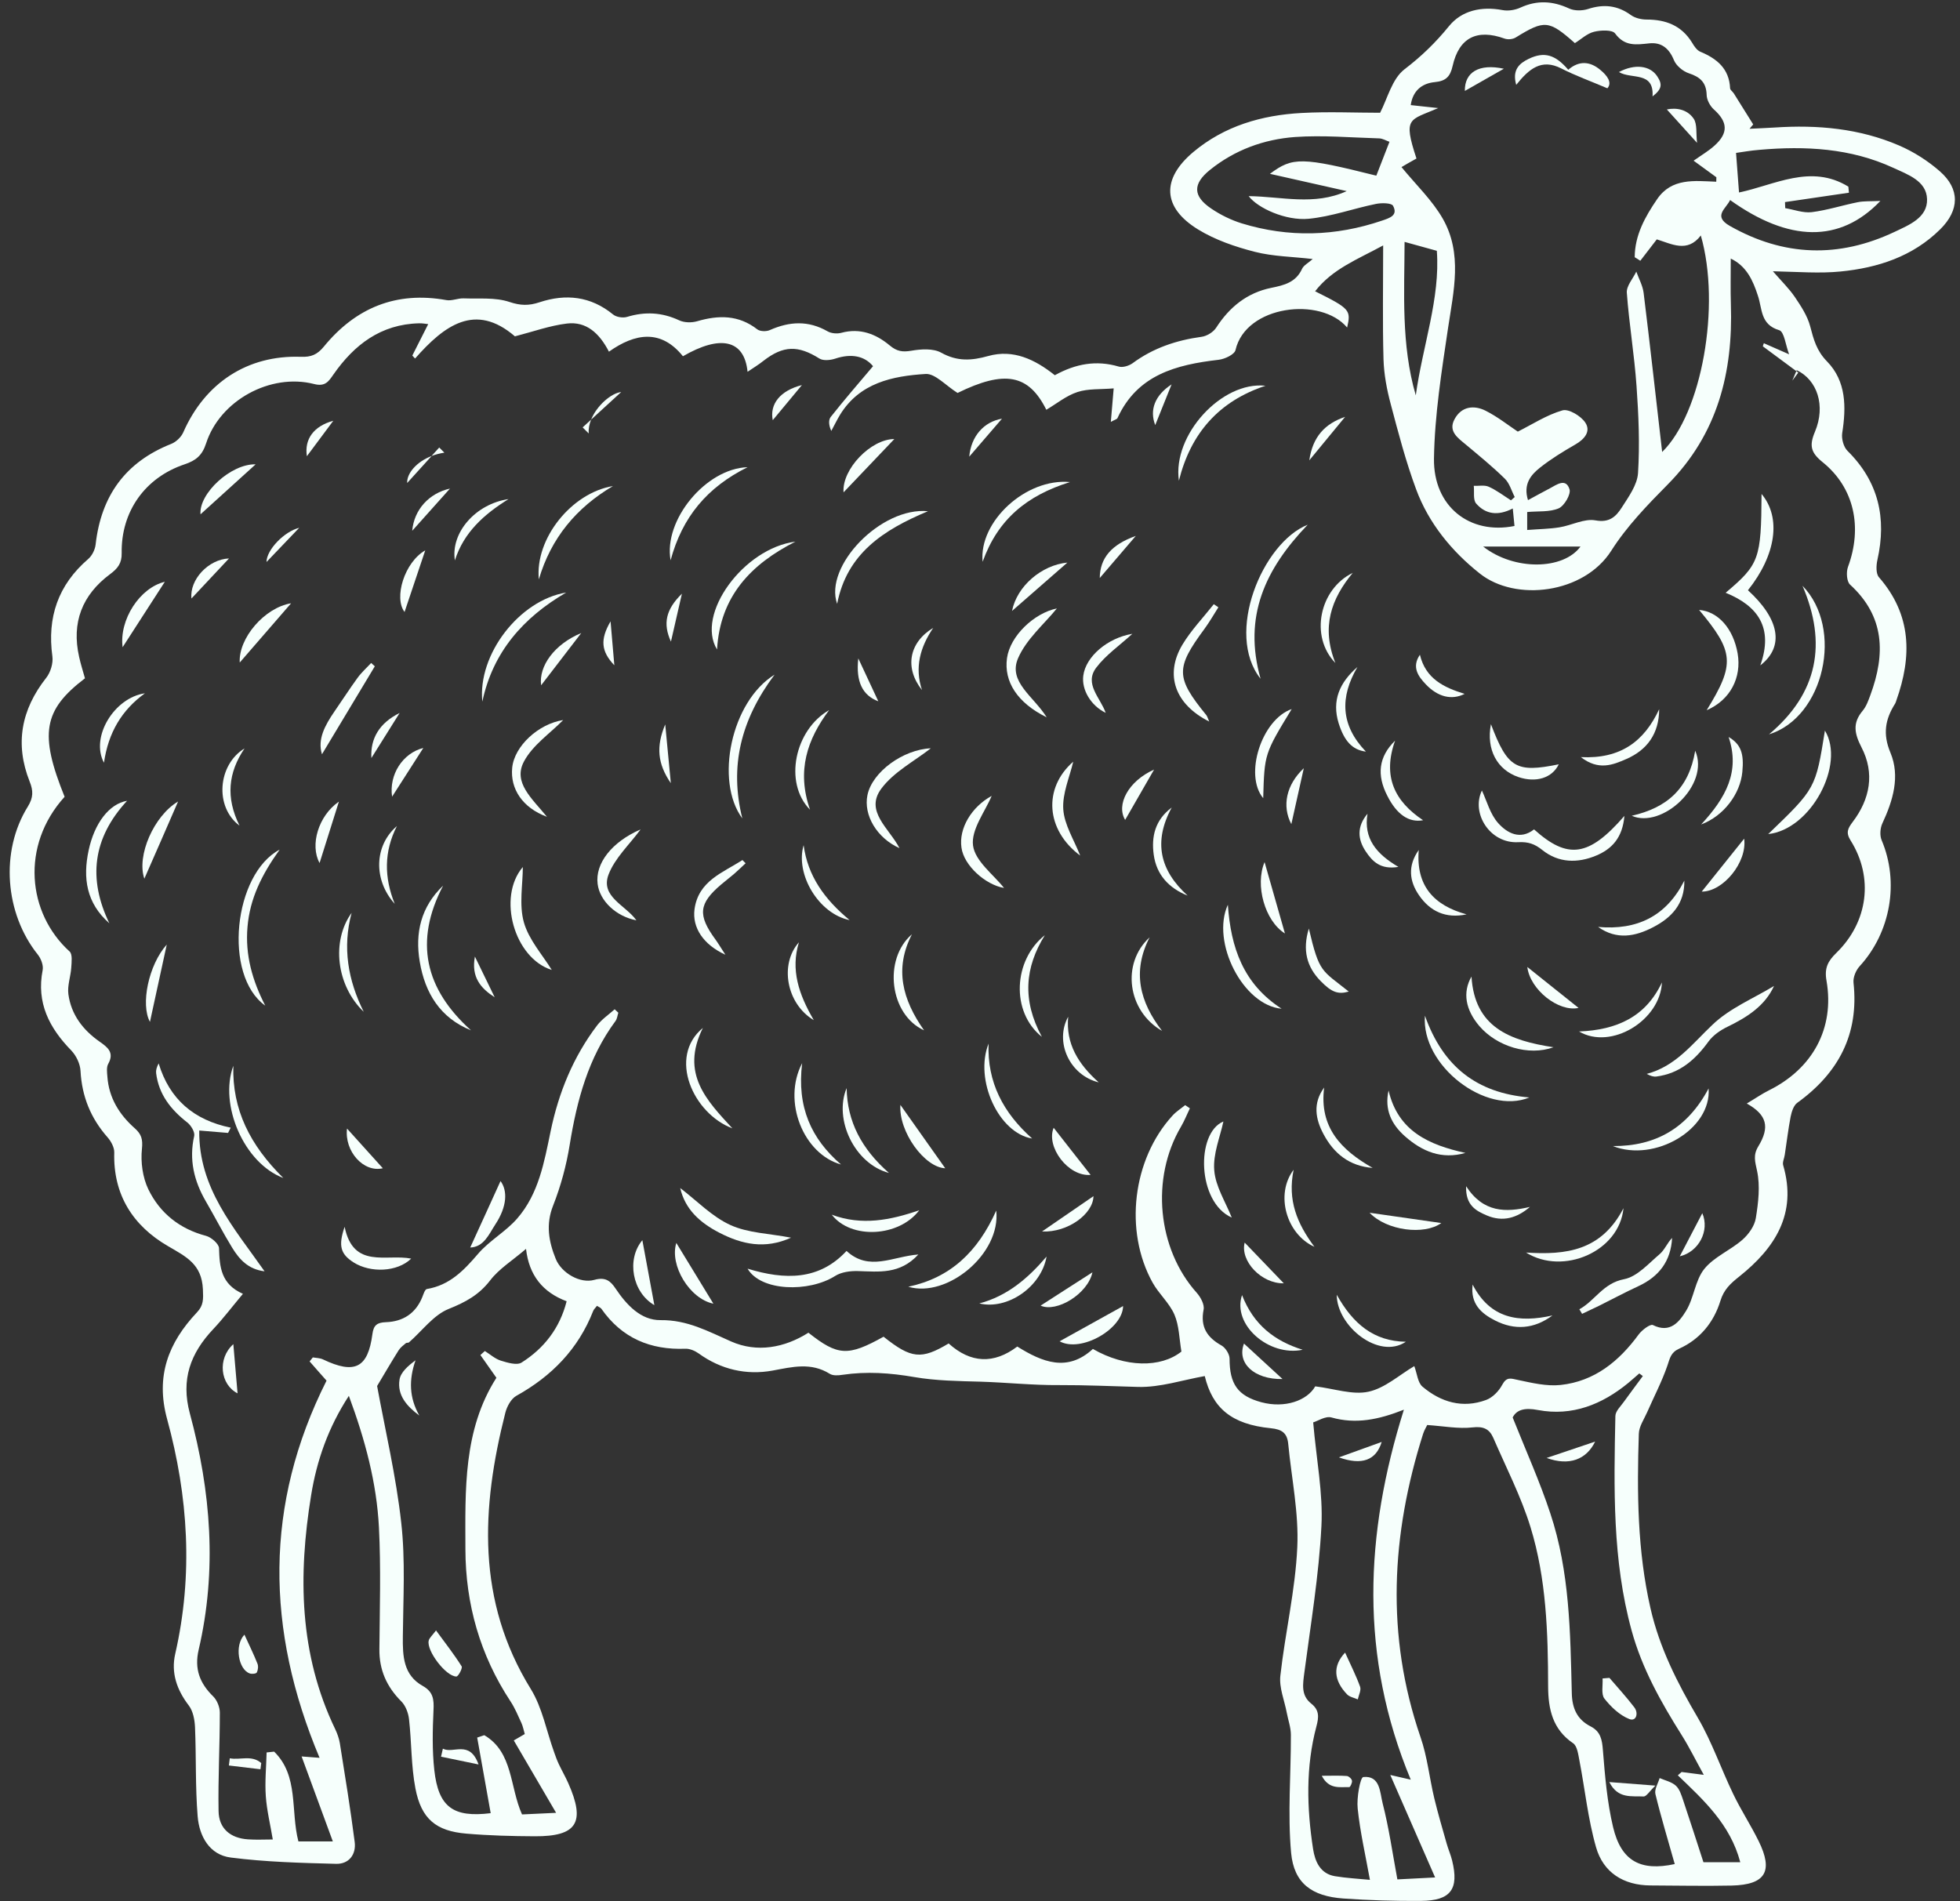 <?xml version="1.0" encoding="UTF-8" standalone="no"?><svg xmlns="http://www.w3.org/2000/svg" xmlns:xlink="http://www.w3.org/1999/xlink" fill="#f6fffc" height="1662.3" preserveAspectRatio="xMidYMid meet" version="1" viewBox="-8.5 -1.9 1713.6 1662.3" width="1713.6" zoomAndPan="magnify"><rect x="-8.5" y="-1.9" width="1713.6" height="1662.3" fill="#333333" stroke="none"/><g id="change1_1"><path d="M1563.7,323.9c-0.6-0.4-1.1-0.8-1.7-1.3c-1.2,2.8-2.3,5.5-3.5,8.3C1560.2,328.6,1561.9,326.3,1563.7,323.9z"/><path d="M1600.6,235.5c32.6-3.2,63.2-13.1,87.2-36.9c17-16.8,17.3-35.3-0.3-50.7c-10.5-9.2-22.9-17.1-35.7-22.6 c-34.6-14.9-71.3-18.2-108.6-15.7c-7.4,0.5-14.7,0.7-22.1,1.1c1.1-1.3,2.1-2.6,3.2-3.8c-5.7-9.1-11.3-18.1-17-27.2 c-1-1.5-3.1-2.9-3.2-4.4c-0.8-17.2-11.5-25.9-26.1-32c-3-1.3-5.4-4.9-7.2-8c-9.2-14.9-22.9-20.1-39.7-20.1 c-4.6,0-10.1-1.3-13.7-3.9c-11.8-8.6-23.9-9.8-37.6-5.3c-5,1.6-11.8,1.7-16.5-0.5c-14.3-6.6-27.9-7.4-42.4-0.8 c-4.7,2.2-10.9,3.2-15.9,2.2c-18.3-3.4-35.5,0.3-46.7,14.1c-11.7,14.4-24.1,26.4-38.9,37.7c-10.9,8.4-14.9,25.7-21.3,38 c-21.7,0-45.3-1.1-68.8,0.2c-34.7,1.9-67.3,11.3-94.6,34.2c-27.9,23.5-27,48.4,4.2,67.6c15,9.2,32.5,15.2,49.7,19.6 c16,4.1,33,4.2,50.6,6.3c-4,3.5-7.9,5.5-9.3,8.5c-5.4,11.9-15.6,14.4-27,16.7c-21.1,4.3-36.5,16.8-48.1,34.8 c-2.5,3.9-8.2,7.4-12.8,8c-22,3-42.3,9.8-60.3,23.1c-3.2,2.3-8.7,4-12.2,2.9c-19.5-5.7-37.5-2.5-55.8,7.6 c-17.4-13.9-36.4-22.9-58.2-16.8c-14.6,4.1-27.1,4.9-41.1-2.9c-7-3.9-17.7-3.2-26.3-1.7c-7.7,1.3-12.6,0.5-18.8-4.7 c-12-10-25.9-15.4-42.2-11c-3.7,1-8.8,0.6-12.1-1.3c-16.8-9.6-33.2-8.7-50.4-1.1c-3,1.4-8.5,1.3-11-0.6 c-16.3-12.7-33.8-12.6-52.6-7.1c-4.8,1.4-11.2,1.3-15.7-0.8c-15-7-29.8-7.8-45.6-3c-3.6,1.1-9.5,0.2-12.3-2.2 c-19.5-15.9-41.2-18.2-64.2-10.6c-9.3,3.1-16.6,3-26.4-0.3c-12.3-4.1-26.5-2.6-40-3.1c-5-0.2-10.3,2.4-15.1,1.5 c-43.9-7.9-79.3,6.8-107,40.6c-5.9,7.2-11.2,9.3-20.1,9c-46.7-1.7-83.9,22.8-102.9,66.1c-1.8,4.1-6.2,8.3-10.4,10 c-40.2,15.9-61.4,45.5-66.2,88c-0.5,4.5-3.1,9.8-6.5,12.7c-26.3,22.7-36,51-31.3,85.2c0.8,5.9-1.6,13.9-5.4,18.7 C10,618.6,4.4,648.6,17.4,681.4c3.3,8.2,3.3,14.1-1.6,22c-24.3,39.1-20,93.4,8.7,129.3c2.8,3.5,5.1,9.4,4.3,13.6 c-5.6,28.7,5.8,50.6,25.1,70.4c4.3,4.5,7.7,11.7,8,17.8c1.2,22.3,8.9,41.3,23.6,58c3.1,3.5,6,8.9,5.9,13.3 c-1.1,37.1,16.5,64.2,47,81.9c15.9,9.3,29.5,15.7,30.5,37.7c0.4,8.8,0.6,14.1-5.2,20.2c-24.9,26.4-36.4,55.7-26.1,93.3 c18.5,67.6,22.9,136.2,7.1,205.3c-3.8,16.6,1.4,31.5,11.9,45.2c3.7,4.9,5.1,12.4,5.4,18.9c1.1,26,0.2,52,2.3,77.9 c1.4,17.5,10.4,33.8,29,36.1c30.4,3.9,61.3,4.7,92,5.5c11.3,0.3,17.7-8.2,16.3-19.1c-3.7-28.9-8.4-57.7-13-86.5 c-0.7-4.1-2.2-8.3-4-12.1c-31.6-65.6-32.5-134.5-21.1-204.5c4.9-30.3,14.9-59.2,33-87c14.3,38.6,24.3,76.1,26.3,115 c1.8,35.4,0.7,71,0.4,106.5c-0.2,18.2,6.4,32.9,19.2,45.7c3.7,3.7,6.1,10.1,6.7,15.5c2.3,20.2,1.8,40.8,5.6,60.6 c5.1,26.6,18,37.3,44.7,39.5c19.8,1.7,39.7,2.2,59.6,2.3c37,0.2,44.6-12.1,29.3-46.5c-2.5-5.6-5.6-11-8.2-16.5 c-1.6-3.4-2.9-6.9-4.1-10.4c-6.7-18.5-10.3-38.9-20.4-55.3c-47.7-77.2-43.4-158.5-22.3-241.6c1.4-5.5,5-12.2,9.6-14.8 c31-17.2,54.2-41,67.2-74.2c0.6-1.6,2.1-2.8,3.3-4.5c1.8,1.1,3.2,1.6,3.9,2.6c17.9,25.6,42.8,36.1,73.5,34.9 c3.8-0.1,8.3,1.8,11.5,4.1c19.5,14.1,41.7,19.2,64.7,15c17.3-3.2,33.5-7.4,49.9,2.8c2.8,1.8,7.5,1.5,11.2,0.9 c21.1-3.1,41.5-1.7,62.9,2c18.5,3.2,38.6,3.5,57.6,4c23,0.7,46.1,3.2,68.7,3c23.2-0.1,46.2,1,69.3,1.6c19.2,0.5,38.6-6,58.2-9.5 c6.7,27.8,23.2,42.2,57.7,45.6c10.1,1,14.4,4.4,15.3,13.9c2.9,30.1,9.3,60.3,7.9,90.1c-1.7,37.6-10.6,74.8-14.8,112.4 c-1.2,10.5,3.6,21.6,5.6,32.4c1.2,6.4,3.6,12.9,3.6,19.3c0.1,34.4-2.9,69.1,0.2,103.2c2.5,26.8,18.3,37.9,45.5,39.9 c22.7,1.6,45.4,2.3,68.2,2.1c25.9-0.2,33.2-10.3,27.1-35.2c-1.2-5-3.4-9.9-4.8-14.9c-3.7-13.1-7.6-26.2-10.8-39.5 c-4.3-17.9-6.1-36.5-12.1-53.7c-30.5-88.8-25.6-177,2.3-265.1c1.1-3.4,3.1-6.5,3.6-7.7c14.5,1,27.3,3.5,39.6,2.1 c9.4-1.1,14.7,1.3,18.1,9c11.2,25.9,24.3,51.3,32.6,78.2c13.9,45.2,15.3,92.4,15.4,139.4c0.1,19.8,3.9,37.4,21.9,49.6 c3.5,2.4,4.4,9.6,5.4,14.7c4.9,25.4,7.5,51.4,14.6,76.2c6.3,22.1,24,33.3,47.6,33.4c23.7,0.1,47.4,0.6,71.1,0.1 c29.5-0.7,36.5-12.5,23.4-39c-6.9-14-15.5-27.1-22.2-41.1c-10.6-22-18.6-45.5-30.8-66.4c-17.9-30.4-33.6-61.3-41.5-95.9 c-11.5-50.4-11.9-101.5-10.2-152.7c0.2-6.3,4.5-12.5,7.2-18.6c6-13.7,13-27,17.8-41c2.2-6.4,2.9-11.4,10.2-14.7 c18.2-8.2,30.3-23,36.1-41.8c3-9.9,8.9-15.3,16.5-21.3c31.2-24.9,50.8-54.9,38.4-97.3c-0.8-2.7,1-6.1,1.4-9.2 c1.7-11.1,3-22.2,5.1-33.2c0.9-4.4,2.6-9.9,5.8-12.2c36-26,54.1-59.9,49.2-105c-0.5-4.7,2.1-10.9,5.4-14.5 c27.1-29.6,34.7-73.5,19.2-110.1c-1.8-4.2-1.3-10.6,0.6-14.7c9.3-20,15.7-41.1,7.1-61.8c-6.9-16.4-4.6-29.3,4.1-43 c0.5-0.8,0.7-1.7,1-2.6c13.8-38.6,13.5-75-15.2-107.9c-2.7-3.1-2.4-10.3-1.3-15.2c8.2-36.5,1-68.4-26.2-95.3 c-3.4-3.4-5.3-10.5-4.6-15.4c3.6-22.9,3.6-45.5-13.3-62.8c-9.1-9.3-11.7-19.2-14.7-30.7c-2.4-9.1-8-17.6-13.4-25.6 c-5.2-7.6-11.9-14.1-19.2-22.5C1563.9,235.8,1582.4,237.3,1600.6,235.5z M1229.9,136.7c-12.1-36.6-5.9-33.2,19-44.1 c-7.6-0.8-15.3-1.7-24-2.6c1.7-12.2,9.4-19,21-20.1c9.7-0.9,13.5-4.8,15.6-14.1c5.6-24.9,21.4-32.6,45.3-24c2.9,1.1,7.4,0.7,10-1 c25-15.4,28.8-15.2,51.6,5c5.5-3.4,10.6-8.4,16.7-9.9c5.9-1.5,16.1-1.9,18.5,1.5c8.4,11.5,18.5,9.8,29.9,8.6 c10.6-1.1,17.3,4.4,21.5,14.7c2,4.9,7.9,9.8,13.1,11.5c9.8,3.2,15.2,8,15.5,18.9c0.1,4.4,3,9.7,6.3,12.7 c12.2,10.9,12.9,20.6,0.5,31.7c-5.2,4.7-11.4,8.3-18.2,13.1c6.9,5,13.4,9.7,19.9,14.5c0,1.3-0.1,2.6-0.1,3.9 c-19.2-0.8-38.9-3.4-51.6,15.1c-10.7,15.6-19.6,31.7-19.7,50.9c1.6,1,3.3,2,4.9,3.1c4.6-6,9.3-12,14.4-18.7 c12.9,3.9,26.7,12.1,38.5-3.4c17.7,61.3,0.8,155.6-33.8,189.3c-5.4-46.7-10.5-92.9-16.2-139.1c-0.8-6.4-4.2-12.4-6.4-18.6 c-2.9,6.1-8.7,12.5-8.3,18.4c2,27.3,6.6,54.4,8.5,81.7c1.8,25.3,2.9,50.9,1.3,76.1c-0.7,10.4-8.3,20.8-14.3,30.2 c-4.9,7.6-10.6,13.4-22.9,11.1c-9.8-1.8-20.9,4.4-31.6,6.1c-8.7,1.4-17.7,1.5-28.1,2.3c0-7.1,0-11.8,0-15.7 c9.7-0.9,19.5,0.2,27.5-3.2c4.9-2.1,10.9-12.3,9.5-16.7c-3.2-10.1-11.2-4-17.2-0.8c-6.1,3.2-12.1,6.5-19.1,10.3 c-4.3-13.9,2.4-22,10.5-28.4c9.6-7.6,20.2-14.1,30.8-20.2c8.1-4.6,13.9-11.5,8.8-19.2c-3.8-5.8-14.5-12.2-19.9-10.7 c-13.9,4-26.5,12.3-39.1,18.6c-8-5.3-17.5-12.9-28.2-18.3c-10.2-5.1-21.1-3.8-27.1,7.4c-5.7,10.5,2.6,16.2,9.7,22.1 c11.6,9.7,23.4,19.3,34.2,29.9c4.2,4.1,5.9,10.7,8.7,16.1c-1.1,1-2.2,1.9-3.3,2.9c-6.4-4.1-12.5-8.8-19.4-11.9 c-3.7-1.7-8.7-0.6-13.1-0.8c0.6,5.3-0.8,12.2,2.1,15.5c8.2,9.4,19,11,32,4.3c0.6,5.7,1,10.5,1.5,15.3c-39,7.9-71-16.9-70.4-59 c0.6-38.1,6.7-76.2,12.3-114c4.9-32.5,12.8-65.2-4.6-95.7c-9.2-16.1-23.3-29.5-36.1-45.1C1219.1,142.8,1224.5,139.7,1229.9,136.7z M1373.3,476c-15,20.5-57.8,21.3-85.1,0C1317.7,476,1345.6,476,1373.3,476z M1229.3,343.8c-13-44.6-9.9-90.1-9.8-134.2 c8.7,2.4,17.3,4.8,28.2,7.8C1250.8,258.9,1235.2,300.7,1229.3,343.8z M1077.1,193.4c-9.3-2.9-18.5-7.4-26.6-12.9 c-16.2-10.9-16.3-21.6-1.2-33.8c21.7-17.5,47.2-26.8,74.4-28.8c24.4-1.7,49.1,0.5,73.6,1.2c3.1,0.1,6.1,2,9,3 c-4.2,10.9-7.8,20.1-11.5,29.6c-65.2-16.3-73.1-16.5-93-1.6c22.7,5.1,44.2,10,67.1,15.1c-28.4,13-57,4.7-85.7,4.4 c7.8,10.4,32.4,21.7,52.4,19.8c19.9-1.9,39.2-9,58.9-13c4.9-1,13.5-0.9,14.9,1.6c4.6,8.5-2.9,10.7-9.6,13 C1159.2,204.8,1118.2,206,1077.1,193.4z M447.5,1189.5c-4.1,2.6-12.4,0.1-18.2-1.7c-5-1.6-9.3-5.5-13.9-8.4 c-1.3,1.2-2.6,2.3-3.9,3.5c4.7,6.7,9.4,13.3,14,19.9c-29.2,45.8-27.2,98.2-27.1,149.9c0.1,47.9,12.8,92.6,39.4,133 c3.9,5.9,6.6,12.5,9.6,19c1.3,2.9,1.9,6.2,2.9,9.6c-3.5,2-6.6,3.8-9.6,5.6c11.8,20.2,23.3,39.9,37,63.3c-13.5,0.6-22,1.1-29.8,1.4 c-10.9-24.3-7.7-54.4-33-69.3c-2.1,0.7-4.1,1.4-6.2,2.1c4,22.1,7.9,44.1,11.8,66.1c-32.6,4-45.7-5.1-49.3-37.7 c-1.9-17.3-1.5-34.9-0.7-52.3c0.5-9.3-0.2-16.1-9.3-21.2c-17.1-9.5-17.7-26.1-17.5-43.4c0.3-33.1,2.3-66.6-1.4-99.3 c-4.5-40.7-14-80.9-21.1-119.6c6.6-11,12.5-21.2,18.8-31.2c1.6-2.5,4.1-4.4,6.4-6.3c0.6-0.5,2.1-0.1,2.7-0.7 c11.5-10,21.4-23.9,34.7-29.2c14.7-5.9,26.4-12.2,36.2-24.9c7.8-10.2,19.5-17.4,31.4-27.6c2.6,22.9,14.4,37.9,35.5,45.8 C480.9,1159.5,467.1,1177.1,447.5,1189.5z M1224.9,1554.2c-9.5-2.2-14.2-3.3-17.9-4.1c12.6,28.7,25.1,57.3,39.2,89.6 c-14.8,0.7-24.3,1.2-33,1.7c-4.3-23.3-7.4-45.2-12.9-66.6c-2.4-9.3-2-24.4-16.9-22.9c-2.7,0.3-5.9,18.2-4.9,27.5 c2.1,20.5,6.8,40.7,10.7,62.4c-10-1-20.4-1.5-30.6-3.2c-12.9-2.2-17.4-12.9-19.1-23.8c-5.5-35.8-6.5-71.7,2.9-107.1 c2.2-8.2,2.7-14.3-4.5-20c-9.2-7.3-7.3-17.1-6-27.3c5.6-42.6,12.7-85.1,14.9-127.9c1.5-28.9-4.4-58.2-7.2-90.7 c3.9-1.1,10.8-5.8,16-4.3c21.2,6,41.1,2,63.3-6.8C1184.6,1339.8,1180,1446.3,1224.9,1554.2z M1411.3,1223.7 c-2.8,4-7.4,8.2-7.5,12.5c-1.3,63-2.7,126,14.2,187.6c9.1,33.3,25.8,62.9,44,91.8c6.4,10.2,11.8,21.2,19.1,34.4 c-9.5-1.2-14.4-1.9-19.4-2.5c-1.1,1-2.2,1.9-3.3,2.9c22.6,21.7,45.9,42.9,54.6,76c-11.8,0-22.4,0-32.2,0 c-5.8-17.9-11.7-36.2-17.8-54.4c-1.5-4.4-3.1-9.6-6.3-12.5c-3.7-3.4-9.4-4.6-14.2-6.7c-1.4,4.7-4.7,9.9-3.7,14 c5,20.6,11.2,40.8,16.9,61.2c-29.7,6.4-46.8-2.4-53.9-32.3c-5.2-21.9-7.1-44.7-8.9-67.2c-0.7-9.3-2-16.4-10.8-20.9 c-11.7-6-16.1-15.7-16.4-29c-1.3-53-1.8-106.3-18.8-157.3c-9.1-27.6-21.1-54.2-32.9-83.8c3.4-6.7,10.3-8.8,22.2-6.5 c29.8,5.6,55.9-4.8,78.9-23.7c3.3-2.7,6.4-5.6,9.6-8.3c1,0.8,2.1,1.5,3.1,2.3C1422.4,1208.7,1416.7,1216.1,1411.3,1223.7z M1547,286.8c4.5,1.3,5.7,13.5,8.7,21.1c-8.5-3.8-15.3-6.7-22.1-9.7c-0.3,0.9-0.6,1.8-0.9,2.7c9.8,7.2,19.5,14.5,29.3,21.7 c0.1-0.3,0.2-0.6,0.4-0.8c17.8,8.5,25.5,30.9,15.9,53.8c-5.2,12.3-3.6,18.3,6.8,26.7c27.7,22.4,34.8,57,22.1,91.4 c-1.7,4.5-1.2,12.9,1.8,15.6c30.5,27.9,30.9,60.8,17.8,96.4c-1.8,4.9-3.6,10.1-6.9,14c-8.9,10.7-7.1,19.8-0.9,31.9 c11.7,22.6,7.5,45.2-7.8,65.3c-4.1,5.5-6.1,9.1-1.8,16c20.4,32.4,15.4,71.4-12.5,98.5c-7.3,7.1-10.5,13.2-8.5,24.3 c7.2,41.6-12.2,76.8-50.2,95.7c-5.9,2.9-11.3,6.7-19.5,11.6c17.8,10,20.2,20.7,10.1,37.4c-4.8,7.9-2.8,13.4-1.1,21.6 c2.8,13.1,1.1,27.6-1.1,41.2c-1.1,6.9-6.3,14.2-11.8,19c-10.5,9.2-24.8,14.9-33.3,25.5c-8,10-9,25.4-15.9,36.6 c-5.8,9.4-13.8,20-29,12.4c-2.3-1.1-9.5,4.3-12.4,8.2c-17.2,23.5-38.6,41-68.3,44.2c-12.2,1.3-25-1.8-37.3-4.4 c-6.2-1.3-9.8-3-13.7,4.2c-2.9,5.5-8.4,11.2-14.1,13.3c-20.5,7.6-39.5,2-55.6-11.6c-4.2-3.5-4.7-11.3-7.2-18 c-13.2,7.8-25.7,19.3-40.1,22.4c-14,3-29.9-2.7-46.5-4.7c-7.1,12.5-26.6,19.4-47.1,13.9c-20.7-5.6-27.8-16-27.8-38.1 c0-3.9-3.5-9.5-7-11.5c-12.7-7.1-18.7-16.2-15.7-31.4c0.9-4.4-2.6-10.9-6-14.7c-34.4-38.4-40.4-100.1-13.8-145.2 c3-5.1,5.2-10.7,7.8-16.1c-1.4-0.9-2.7-1.9-4.1-2.8c-3.8,3.1-8,5.7-11.2,9.3c-34.8,38.1-42.4,100.7-17.3,145.9 c5.5,9.9,14.7,17.8,19.1,28c4.1,9.6,4.2,20.9,6.1,32.3c-18.1,14.4-49.2,14-77.4-2.3c-22.3,20.5-44.1,11.6-66.1-2.1 c-20.6,15.6-40.8,14.6-60-2.7c-23.9,14.3-32.7,13.4-56.9-5.9c-31.1,17.3-39.9,16.9-65.7-3.5c-21,13.3-45,17.6-67.5,7.7 c-20.2-8.9-38.4-19-61.8-18.7c-17.2,0.2-29.7-13.3-39.3-27.6c-4.5-6.8-9-10.3-18.6-7.6c-12.4,3.5-28.7-6-33.7-18.3 c-6.1-15.1-8.9-30.1-2.3-46.7c6.7-17,11.6-35.1,14.5-53.2c6.3-38.8,16.2-75.9,40-108.1c1.5-2,1.7-4.8,2.5-7.3c-1.1-1-2.1-2-3.2-3 c-5.1,4.6-11.1,8.6-15.2,13.9c-21,27.6-33.8,59-40.8,92.8c-5.6,27-10.4,54.5-29.1,76.1c-10,11.6-24.4,19.4-34.4,31.1 c-12.4,14.5-24.8,27.4-44.7,30.7c-1.7,0.3-3,4.6-4,7.1c-5.8,14.3-16.9,21.4-31.9,21.9c-7.6,0.3-10.7,2.6-11.7,10.4 c-3.9,29.7-15.5,35.4-43.3,22.1c-2.6-1.2-5.8-1.2-8.8-1.7c-0.9,1.2-1.9,2.3-2.8,3.5c5.2,5.9,10.3,11.8,14.8,16.8 c-54.5,108.3-53.3,217.6-6.1,329.8c-7.3-0.5-11.5-0.9-15.7-1.2c9,24.5,17.8,48.5,27.3,74.3c-13,0-21.8,0-30.1,0 c-7-26.9,0.5-57.2-21.2-78.5c-2.2,0.2-4.4,0.5-6.6,0.7c-0.3,12.8-1.6,25.6-0.7,38.3c0.9,12.6,4,25,6.1,37.8 c-7.5,0-14.6,0.4-21.6-0.1c-15.4-1-25.6-9.4-25.8-24.8c-0.5-28.6,1.1-57.3,1.1-86c0-4.8-2.4-10.8-5.7-14.1 c-11.9-11.6-16.7-24.2-12.8-40.9c16.2-69.5,10.7-138.5-7.7-206.6c-8-29.7,0.5-52.6,20.4-73.7c8.7-9.2,16.3-19.3,26-30.9 c-19.3-8.5-20.4-23.6-20.9-39.9c-0.1-3.8-6.8-9.6-11.4-10.8c-23.1-6.1-40.3-19.9-50.4-40.7c-5-10.4-6.8-23.8-5.6-35.3 c0.9-8.5-0.5-12.9-6.2-18c-13.6-12-22.7-26.7-24-45.2c-0.3-3.7-0.9-8.2,0.7-11.1c5.6-10-0.5-14.6-7.5-19.5 c-14.6-10.2-24.9-23.7-27.3-41.5c-1-7.5,2-15.4,2.5-23.1c0.3-4.8,1.2-11.8-1.4-14.2c-37-33.5-43-92.7-4.4-135.3 c-22.2-55-18.7-75.8,17.8-103.6c-1.7-6.1-3.7-12.3-5.1-18.7c-6.8-30,2.6-54.2,27.1-72.4c6.6-4.9,10.3-9.5,10.1-18.4 c-0.6-36.3,20.4-66,55-77.6c9.9-3.3,15.4-7.8,18.8-18.3c12.1-37.5,56.2-61.7,94.5-51.9c9.7,2.5,12.7-2.4,16.8-8.3 c18.2-26.1,41.5-44,74.9-44.8c2.6-0.1,5.3,0.4,8,0.7c-4.9,9.7-9.4,18.6-13.9,27.5c0.8,0.9,1.6,1.7,2.4,2.6 c25.6-29.1,52.7-49.2,87.3-19.4c15.9-4.1,30.5-9.4,45.5-11.2c16.8-2,28.3,8.3,36.7,24.6c22.9-16.2,45.5-19.9,64.7,4 c32.8-19,53.7-14.5,56.5,13.6c5.3-3.6,9.8-6.3,13.9-9.6c17.4-13.5,30.3-13.7,48.9-2c3.3,2.1,9.6,1.5,13.8,0.1 c14.1-4.7,25.7-2.4,33.1,6.6c-13.1,15.5-25.4,29.7-37,44.4c-2.1,2.7-1.7,7.4,0.5,12.2c2.6-4.7,4.9-9.6,7.7-14.2 c17.2-27.9,45.8-33.8,74.8-35.6c8.3-0.5,17.4,10,27.9,16.6c41-20.1,62.1-16.5,77.6,14.7c9-5.3,17.4-12.3,27.2-15.5 c9.4-3.1,20.2-2.2,31.7-3.2c-0.9,10.9-1.6,19.2-2.5,29.3c3.6-2,5.3-2.3,5.8-3.3c17.4-38,51.4-46.7,88.4-51 c5.4-0.6,13.9-4.6,14.8-8.5c8.9-39.1,74.5-47.1,97.6-19.7c3.5-15.3,2.5-16.5-28-31.7c15.2-19.6,36.9-27.8,59.5-40.1 c0,35.4-0.6,67.5,0.3,99.6c0.4,13.1,2.9,26.4,6.3,39.1c6.6,25,13.2,50.2,22.2,74.5c11,29.8,31.3,54.4,55.7,73.7 c31.3,24.9,91,17.6,114.9-19.9c13.5-21.3,31.6-40,49.5-58.1c43.5-44,57.1-97.8,55.1-157.5c-0.4-12.7-0.1-25.5-0.1-39.9 c13.8,6.6,19.4,19.1,23.7,32.4C1532.3,268,1530.4,281.9,1547,286.8z M1503.8,195.6c-15-8.6-3.2-15,0.3-22.6 c51.3,36.7,95.9,37.9,131.4,0.8c-8.6,0.4-14.3,0-19.8,1.1c-13.5,2.7-26.6,7-40.2,8.7c-7.5,0.9-15.5-2.2-23.2-3.5 c-0.1-1.8-0.2-3.5-0.2-5.3c18.6-2.7,37.3-5.5,55.9-8.2c-0.2-1.8-0.3-3.5-0.5-5.3c-32.8-20.2-64.7-1.3-95.6,5.1 c-0.8-10.9-1.6-21.6-2.6-34.6c5.1-0.7,12.8-2.1,20.5-2.7c40.1-3.5,79.6-1.5,116.9,15.7c12.7,5.9,29.1,11.4,29.6,27.4 c0.5,16.2-15.7,22.6-28.3,28.6C1599.2,223.9,1551.1,222.5,1503.8,195.6z"/><path d="M190.9,988.7c0.8-1.5,1.5-3,2.3-4.6c-32.2-6.6-53.5-24.8-63-56.2c-1.7,3.3-2.5,6-2.2,8.5c2.3,18.7,12.9,32,27.3,43.2 c3.2,2.5,6.7,8.3,6,11.7c-4.7,20.7-0.2,39.4,10.2,57.3c7.8,13.4,14.9,27.3,23,40.5c6.2,10.1,14,18.9,28.3,20.6 c-26.8-38.2-57.7-72.6-57.1-123.1C176,987.5,183.5,988.1,190.9,988.7z"/><path d="M1500.2,516.4c28,11.4,42.1,30.4,30.3,63.5c21.6-16.7,16.4-40.9-10.8-65.7c24.6-30.8,29.3-63.5,11.9-84.2 C1531.3,486.8,1529.6,491.6,1500.2,516.4z"/><path d="M1318.7,734.5c8.9-0.5,14.6,1.5,21.3,6.9c14.2,11.3,30.8,11.6,47,4.8c13.7-5.7,23.1-15.6,24.7-34.7 c-31.2,36-49.6,38.2-79,11.8c-12.2,9.6-23.6,3.1-31.2-5.3c-7.2-7.9-10.1-19.6-14.4-28.7C1277.5,709.4,1294.2,735.7,1318.7,734.5z"/><path d="M794.4,1095c-22.5,1.7-43,15.1-62.8-3.1c-23.9,25.8-53.9,25.5-86.5,15.5c11.6,19.9,53.5,20.9,76.5,6.4 c5.5-3.5,13.4-4.5,20.1-4.3C759.9,1110,778.2,1112.6,794.4,1095z"/><path d="M1567.4,510.3c21.5,50.2,13.7,93.8-29.3,129.9C1586.4,625.3,1603.7,547.5,1567.4,510.3z"/><path d="M378.9,772.5c-19.4,18.5-24.7,41.4-20.4,66.6c4.6,27.3,17.8,49,44.8,59.9C363,862.8,353.4,821.3,378.9,772.5z"/><path d="M236,741c-40.2,21.2-49.7,109.9-12.6,136.4c-11.2-21.8-17.7-44.2-15.5-69C210,783.9,220.2,763,236,741z"/><path d="M1093.6,591.6c-15.4-54.4,4-95.9,41.2-134.7C1095.2,472.7,1062.2,552.1,1093.6,591.6z"/><path d="M1431.2,937.1c3.3,1.8,5.9,2.6,8.4,2.3c20.3-2.6,34-14.6,45.6-30.6c4-5.5,10.5-10,16.8-13c17.3-8.4,32.7-18.4,40.5-35.6 c-17.9,10.9-38.7,19.4-53.8,33.9C1471,910.8,1456.6,930.4,1431.2,937.1z"/><path d="M640.5,713.7c-11.3-45.3-1.5-86,28.2-125.7C630.7,611.4,616.3,681,640.5,713.7z"/><path d="M906.6,625.3c-11.3-18.3-34-31-25-51.7c7.3-16.8,23-30,33.9-43.5c-19.9,4.1-40.9,24-43.6,43.5 C869.1,594,880.8,612.6,906.6,625.3z"/><path d="M618.4,566c2.7-46.6,29.7-74.6,68.5-94.3C641.5,477.5,599.5,535.3,618.4,566z"/><path d="M69,741.6c-5.2,24.3-2,46.2,18.1,63.8c-18.8-38.9-14.6-74.5,15.5-107.1C86.8,701,74,718.1,69,741.6z"/><path d="M749.9,693.3c-3.6,17.4,8.1,37.5,28,46.4c-8.9-17.3-30.6-32.2-15.9-52c10.9-14.7,29-24.1,43.3-35.3 C781.3,653.4,754.1,672.9,749.9,693.3z"/><path d="M413.2,611.6c9.2-43.5,35.9-73.6,73.3-95.4C445.5,522.9,409,570.4,413.2,611.6z"/><path d="M1097.9,335.4c-38.3-4.2-81.5,43.1-75.7,83C1032.5,377,1057.1,348.9,1097.9,335.4z"/><path d="M862.5,1056.6c-16.3,36.5-40.5,58.9-76.9,66.6C819.6,1133.3,866.7,1094.4,862.5,1056.6z"/><path d="M802.8,445.1c-41-4-91.1,48-79.4,81C732,482,763.9,461.4,802.8,445.1z"/><path d="M1483.6,619.1c20.7-8.9,30.7-28.6,27.1-49.6c-3.8-21.8-17-36.7-33.7-38.1C1507.6,568,1508.6,578.6,1483.6,619.1z"/><path d="M1442.6,1094.6c-9.8,8.3-19.7,19.8-31.2,22c-18.4,3.5-25.4,18.8-39.1,26.3c0.8,1.3,1.6,2.7,2.4,4c4.9-2.3,9.8-4.6,14.7-7 c11.5-5.7,22.8-11.8,34.5-17.2c18.1-8.4,28.4-21.9,29.5-42.2C1449.2,1084.8,1446.9,1090.9,1442.6,1094.6z"/><path d="M683.1,1080.3c-19.1-3.7-37.6-4-53.1-11.1c-16-7.3-29-21-43.8-32.3c4.3,18.7,17.3,30.3,34.1,39 C640.2,1086.2,660.3,1090.6,683.1,1080.3z"/><path d="M1237.3,886.2c-3.5,43.5,53.3,87.2,91.3,71.5C1282.6,953.8,1253.1,930.7,1237.3,886.2z"/><path d="M1046.1,623.3c-26.8-32.9-26.9-41-1.5-75.4c4.4-6,8.1-12.5,12.1-18.8c-1.3-0.9-2.6-1.8-4-2.7 c-9.3,11.8-19.9,22.8-27.5,35.5c-15.5,26.1-6.6,52,23.5,67.1C1047.3,625.7,1046.9,624.3,1046.1,623.3z"/><path d="M1537.4,727.4c37.4-4,67.6-60.9,49.6-90.5C1578.9,687.5,1578.9,687.5,1537.4,727.4z"/><path d="M1401.6,1000.2c36.7,14.5,86.4-14.7,83.7-50.4C1466.9,984.5,1439,1000.4,1401.6,1000.2z"/><path d="M869.3,774.5c-9.1-11.6-25.3-23.4-27.1-37.1c-1.8-13.9,10.6-29.7,16.3-43.4c-17.5,9.6-28.9,28.3-26.4,45.3 C834.2,754.8,852.9,771.7,869.3,774.5z"/><path d="M1284.9,895.3c15.2,17.7,42.9,26.4,64.8,18.5c-38.4-5.9-69-17.5-71.7-61.8C1270,865.9,1272.8,881.1,1284.9,895.3z"/><path d="M439.3,669.4c-1.8,18.3,8.8,34.9,30.4,42.9c-13.2-16.2-29.9-30-20.1-48.4c7.6-14.3,22.9-24.6,34.3-36.2 C462.3,631,441.2,650.4,439.3,669.4z"/><path d="M527.4,423.1c-36.4,6-68.3,46.1-64.8,81.6C473.2,468.6,495.4,442,527.4,423.1z"/><path d="M523.5,762.9c5.5-14.5,18.3-26.3,28.1-39.6C526.5,734.2,511.7,753,514,771c1.8,14.7,16,28.4,33.9,31.8 C538.4,789.5,516.3,782.2,523.5,762.9z"/><path d="M622.1,771.4c3.6-3.1,7.4-5.9,11-9c3.5-3.1,6.9-6.3,10.3-9.5c-0.9-0.9-1.9-1.8-2.8-2.8c-17.1,11.1-38.5,18.1-41.9,43.1 c-2.1,16.1,7.8,30.9,27,39.7c-3.8-5.8-6-9.6-8.6-13.2C601.3,798.2,602.3,788.2,622.1,771.4z"/><path d="M1464.1,768.1c-15.9,31.3-41.4,43.5-75.4,40.5c16.4,11.6,32.5,8.3,48,0.3C1452.8,800.6,1464.4,788.5,1464.1,768.1z"/><path d="M645.1,406.6c-36.6,1.2-73.7,46.4-67.3,81.4C588,450.2,609.7,424.2,645.1,406.6z"/><path d="M850.6,489.3c13.3-37.1,38.6-57.9,76.4-69.7C888.4,416,847.1,454.2,850.6,489.3z"/><path d="M1112,880.1c-33.6-21.7-44.4-53.5-47-90.9C1050.1,821.8,1078.3,877.2,1112,880.1z"/><path d="M195.5,930c-12.6,34.1,9.3,85.2,43.7,98.1C210.1,999.4,194.4,968.3,195.5,930z"/><path d="M448.6,756.2c-22.5,26.3-7.6,79.7,25.3,90c-8.1-13.2-20.1-26.4-24.4-41.7C445.2,789.1,448.6,771.6,448.6,756.2z"/><path d="M726.8,1016.3c-26.1-22.5-38.7-50.2-34-88.6C675.2,961.2,694.1,1007.3,726.8,1016.3z"/><path d="M1205.5,951.6c-3.7,16.8,2.5,29.6,14.4,40.1c15.1,13.3,32,20.4,52.8,14.5C1241.1,999.2,1213.8,987.4,1205.5,951.6z"/><path d="M631.8,984.7c-22.2-24.2-45.7-47.7-25.8-87.8C575.2,922.4,597.5,971.8,631.8,984.7z"/><path d="M1410.9,1054.5c-19.3,37.3-50.2,41.1-85.2,38.8C1358,1113.5,1407.2,1092.6,1410.9,1054.5z"/><path d="M1318.9,677.5c15.6,5.3,29.7,0.8,35.4-11.1c-37.2,7.6-44.7,3.4-59.3-35.1C1290.7,653.7,1300.6,671.2,1318.9,677.5z"/><path d="M795.2,1056.3c-25.1,8.7-50.3,13.7-76.5,3.9C735.5,1082,777.5,1079.8,795.2,1056.3z"/><path d="M1149.2,949c-10.1,13.8-7.6,27.6-0.6,40.7c8.9,16.8,22.4,28,43,29.6C1164.1,1003.7,1144.7,983.8,1149.2,949z"/><path d="M1473.6,654.5c-5.6,33.4-24.8,49.9-55.5,56.9C1444.5,723,1486.7,684.6,1473.6,654.5z"/><path d="M1413.3,661.8c18.2-7.9,28.7-22.1,28.8-43.6c-13,28-33.7,43.7-68.5,41.9C1389.1,672.1,1401.6,666.9,1413.3,661.8z"/><path d="M1372,900c28.2,16.6,71.1-9.8,72.5-42.9C1430.4,887.1,1405.2,898.7,1372,900z"/><path d="M292.8,1070.8c-5.8,16.9-3.4,23.9,7.8,31.1c14.8,9.4,38.3,8.5,50.4-3.3C329.3,1094.3,300.4,1108,292.8,1070.8z"/><path d="M273,657.6c15.2-25.3,30.7-51.1,46.2-76.9c-1.1-1-2.1-1.9-3.2-2.9c-4,4.3-8.5,8.3-11.9,13c-7,9.6-13.4,19.6-20.2,29.4 C275.6,632.3,268.9,644.6,273,657.6z"/><path d="M958.2,621.4c-4.7-13.3-19-25.3-8.3-39.5c8.3-11,20.3-19.3,31.6-29.6c-21.8,3.6-40.8,20-42.9,36.6 C937,601.2,945.2,615.1,958.2,621.4z"/><path d="M699.7,706.1c-11.9-34.1-2.4-61.6,16.7-87.1C686.4,636.1,676.4,682.5,699.7,706.1z"/><path d="M1502.8,642.5c10.2,30.3-2.4,53.1-24,76.5c20.1-7.6,34.2-27,36-45.9C1516.4,656.9,1513.5,648.8,1502.8,642.5z"/><path d="M799.4,899c-19-26.9-26.1-54-10.6-84C763.5,836.7,769.2,885.3,799.4,899z"/><path d="M893.9,993.6c-25.3-22.5-39.4-49.2-38.1-83C843.2,942.4,864.7,988.9,893.9,993.6z"/><path d="M935.9,746.2c-5.4-13.8-13.9-26.9-14.8-40.5c-0.9-13.8,5.6-28.2,8.7-41.6C903.3,687.3,905.8,723.8,935.9,746.2z"/><path d="M1077.4,1130.5c-8.8,26,23.6,54,53,47.8C1106,1170.7,1087.5,1156.6,1077.4,1130.5z"/><path d="M1231.9,741.3c-10,14.1-8.1,27.6,0.3,39.7c9.6,13.9,23.2,20.5,41.5,16.6C1245,789.8,1229.3,772.5,1231.9,741.3z"/><path d="M996.6,817.7c-25,22.9-19.3,64.5,10.9,81.8C988,874.3,981.1,847.7,996.6,817.7z"/><path d="M1061.1,978.7c-24.3,10-22.9,70.8,7.3,84c-5.5-13.8-14.2-27.2-15.3-41.3C1051.9,1007,1058.3,992,1061.1,978.7z"/><path d="M973.4,1140.1c-17.9,9.9-37.1,20.6-55.5,30.8C936.7,1181.2,973.2,1160,973.4,1140.1z"/><path d="M1015.9,704.2c-14.6,10.9-17.9,25.5-15.7,41.3c2.4,17.4,13.1,29.1,29.6,35.7C1005.5,759.1,999.7,734.1,1015.9,704.2z"/><path d="M1095.9,696c1.1-38.8,1.1-38.8,24.9-77.9C1094.5,627.2,1079,675.8,1095.9,696z"/><path d="M902.4,904.7c-17.4-32.1-14.9-60.7,2.6-88.9C877.5,837.5,875,882.9,902.4,904.7z"/><path d="M1279,1121.3c-2.1,16.9,7.6,25.3,19.6,31.4c17.1,8.7,34,7.6,50.2-4.4C1319.6,1154.9,1294.4,1151.3,1279,1121.3z"/><path d="M1235.7,715.3c-24.8-16.5-35.7-38.2-24.5-69.6c-14.5,14.2-16.1,30.1-6.8,48.2C1212.6,710.2,1223.2,717.6,1235.7,715.3z"/><path d="M402.6,1088.9c12-0.4,16.4-11.7,21.9-20.1c10.5-15.9,10.8-29.7,4.6-38C421,1048.6,412.3,1067.8,402.6,1088.9z"/><path d="M1161.9,630.6c4.9,15.5,11.9,23.2,23.8,24.7c-22.3-23.2-22.8-47.7-7.4-74C1162.7,594.8,1155.7,610.7,1161.9,630.6z"/><path d="M298.9,796.3c-17.8,24.6-13.4,63.5,10.6,86.5C295.7,855.1,290.8,826.6,298.9,796.3z"/><path d="M135.6,506.8c-21.9,5.2-40,33.2-36.9,57.2C111,544.9,123.6,525.3,135.6,506.8z"/><path d="M847.7,1137.8c24.5,5.9,54.2-14.4,58.8-41C890.5,1115.6,872.3,1131.3,847.7,1137.8z"/><path d="M1159,577.8c-12.5-31.4-3.6-56.1,15.2-78.8C1145.2,513,1136.3,554.5,1159,577.8z"/><path d="M117.7,766.4c9.9-22.5,20.1-45.8,29.5-67.5C126,711.5,110.8,746.3,117.7,766.4z"/><path d="M768.7,1023.7c-23.9-21-36.5-44.8-37-74.2C720.2,977,738.8,1015.8,768.7,1023.7z"/><path d="M82.4,665c3.8-26.3,15.5-46,35.8-60.7C91.4,608.1,70.3,642.6,82.4,665z"/><path d="M1160.2,1130.2c0,27.4,36.8,57.1,60.4,41.1C1192.5,1170.9,1174.3,1155.5,1160.2,1130.2z"/><path d="M734.3,802.6c-22-18.2-36.6-38.6-40.2-65.5C686.6,762.5,707.3,797.2,734.3,802.6z"/><path d="M773.4,382c-20.5,0-45.9,26.3-44.4,46.6C743.4,413.4,759.3,396.8,773.4,382z"/><path d="M436.1,434.5c-28.8,4.2-50.7,29.3-46.9,53.6C397,463.4,415,447.6,436.1,434.5z"/><path d="M615.2,1138c-10.8-17.7-21.8-35.7-32.4-53.1C576.7,1104.4,594.4,1133.8,615.2,1138z"/><path d="M1170.7,865.1c-23.9-19.1-25.7-16-34.9-55.1c-5.7,18.8-1.9,33.5,10.4,46C1155.7,865.7,1161.3,867.8,1170.7,865.1z"/><path d="M817.9,1019.6c-12.6-17.8-26.4-37.3-39.2-55.4C777.1,987.7,799.8,1018.9,817.9,1019.6z"/><path d="M201.1,577.4c14.2-16.4,30.4-35.1,44.9-51.8C222.7,529.4,199.9,556.2,201.1,577.4z"/><path d="M215,404.1c-21.5-0.6-49.7,25.4-48.2,43.7C182.5,433.6,199.5,418.2,215,404.1z"/><path d="M876.3,532.3c16.9-14.8,32.5-28.4,48.4-42.3C902.1,492.2,880.6,510.6,876.3,532.3z"/><path d="M1122.5,1020.9c-16.3,21.5-6.4,56.3,18.2,67.4C1125.5,1067.9,1117,1047.6,1122.5,1020.9z"/><path d="M122.6,891.6c4.8-22,9.5-43.6,14.7-67.6C121.3,841.9,114.3,876.5,122.6,891.6z"/><path d="M563.6,1139.3c-3.5-18.9-7.1-38.4-10.5-56.8C539,1099.4,544.3,1128.1,563.6,1139.3z"/><path d="M1112.8,1203.9c-12.3-11.3-22.9-21-33.7-31C1072.6,1189.9,1088,1204.4,1112.8,1203.9z"/><path d="M703,890.1c-13.2-22.6-20.4-44.1-13-68.1C672.9,841.2,679,875.8,703,890.1z"/><path d="M1114.9,814.3c-5.9-20.5-12.2-42.8-17.8-62.4C1088.6,772,1097.3,803.3,1114.9,814.3z"/><path d="M1516.4,731.4c-12.5,15.6-25.4,31.8-37.1,46.3C1498,777.8,1519.2,752,1516.4,731.4z"/><path d="M1272,604.8c-18.3-5.6-34.1-13.3-39.1-34.2c-7.3,10.7-1.6,18.8,5.2,25.9C1248.7,607.6,1260.8,610.5,1272,604.8z"/><path d="M200.9,720c-12.2-24.5-9.9-46.4,4.4-67.5C181.9,666.7,178.9,703.7,200.9,720z"/><path d="M1371.6,879.4c-14.8-11.8-30.5-24.4-44.8-35.8C1329.2,863.5,1354.2,883.2,1371.6,879.4z"/><path d="M336.6,788.4c-9.3-23.1-9.5-45.6,1.9-68C318.5,737.6,317.9,767.6,336.6,788.4z"/><path d="M1251.6,1067.5c-19.7-2.8-41.7-6-62.7-9C1203.8,1074.2,1236.8,1078.3,1251.6,1067.5z"/><path d="M925.4,887.1c-12.1,21.9,1.2,51.2,26.7,57.4C934.1,928.4,923.2,910.7,925.4,887.1z"/><path d="M1185.5,742.5c5.8,8.7,12.8,16.2,28.6,13.6c-19.4-11.4-30.6-24.9-27-46.5C1177.6,720.9,1178.5,732,1185.5,742.5z"/><path d="M945,1025.4c-10.6-13.5-22.2-28.2-32.3-41.2C905.8,1000.7,925.3,1027.1,945,1025.4z"/><path d="M1291.5,1060.9c13.9,5.9,26.3,2.2,37.6-7.5c-21.1,4.9-40.7,5.2-55.8-18.1C1272.7,1052.1,1282.1,1056.9,1291.5,1060.9z"/><path d="M947.5,1044c-14.3,9.8-28.4,19.5-45,30.9C925.4,1075.9,947.3,1059.3,947.5,1044z"/><path d="M199.2,1216.4c-1.2-14.3-2.4-27.5-3.7-43C181.3,1186.1,184.1,1208.8,199.2,1216.4z"/><path d="M363.3,479.3c-18.3,10.5-27.6,41.6-18.1,53.9C350.8,516.4,357.1,497.7,363.3,479.3z"/><path d="M946.6,1110.6c-16.2,10.4-30.8,19.7-45.3,29.1C915.1,1146,942.5,1129.6,946.6,1110.6z"/><path d="M464.6,597.3c10.9-14.3,22.4-29.2,35.1-45.7C476.1,561.4,462.4,580.6,464.6,597.3z"/><path d="M209.8,1461.3c1.8,0.7,5.6,0.3,6.2-0.8c1.1-2.1,1.5-5.5,0.6-7.7c-3.2-8.1-7.1-16-11.4-25.4 C196.3,1436.8,199.9,1457.8,209.8,1461.3z"/><path d="M508.3,365c-2.4,2.2-4.9,4.5-7.4,6.8c1.8,1.8,3.6,3.6,5.3,5.3C505.9,373.1,506.7,369,508.3,365z"/><path d="M508.3,365c10.3-9.4,19.9-18.3,26.3-24.1C525.9,341.8,513.3,352.7,508.3,365z"/><path d="M270.9,752.7c5.2-16.6,11.2-35.7,16.9-53.7C269.8,711.4,262.3,737.1,270.9,752.7z"/><path d="M975.2,715c8-13.9,16.8-29.3,25.3-44C977.9,681.1,967.2,701.7,975.2,715z"/><path d="M797.6,601.5c-6.6-19.7-1.6-37.6,9.8-54.4C786.3,559.8,782.1,582,797.6,601.5z"/><path d="M1113.9,1120.2c-11.3-11.8-23.3-24.2-34.2-35.6C1075.6,1100.7,1094.3,1120.6,1113.9,1120.2z"/><path d="M326.2,1019.6c-10.1-11.3-21-23.3-31.3-34.7C292.5,1004.7,309.3,1023.6,326.2,1019.6z"/><path d="M334.3,694.7c9.2-14.3,18.4-28.8,27.3-42.6C343.4,656.7,331.5,675.6,334.3,694.7z"/><path d="M224.5,489.5c9.4-9.8,20.9-21.9,28.6-29.9C240.1,462.8,224.6,478.7,224.5,489.5z"/><path d="M1460.1,1096.6c16.6-3.9,26.3-22.4,19.7-37.7C1473.3,1071.3,1466.8,1083.8,1460.1,1096.6z"/><path d="M191.7,486.4c-18,0.7-34.6,18.6-32.8,35C169.5,510.1,181.1,497.8,191.7,486.4z"/><path d="M1131.4,669.8c-15.3,14.4-19.3,33-10.9,48.9C1124,702.9,1127.7,686.3,1131.4,669.8z"/><path d="M953,503.5c10.8-12.6,20.5-23.9,31.5-36.8C963.1,474.3,953.2,486.1,953,503.5z"/><path d="M351.9,462.2c11.6-12.9,22.3-24.9,33-36.9C366.6,429.4,353.5,443.7,351.9,462.2z"/><path d="M1136.2,400.6c11.4-13.8,21.4-25.9,31.3-38C1149.7,368.6,1139.1,380.2,1136.2,400.6z"/><path d="M347.5,420.4c6-6.6,13.5-14.9,21.4-23.6C355.6,401.9,347.1,412,347.5,420.4z"/><path d="M375.5,389.4c-2.2,2.5-4.5,4.9-6.7,7.4c3.4-1.3,7.2-2.3,11.2-2.9C378.5,392.4,377,390.9,375.5,389.4z"/><path d="M578,682.9c-1.7-17.9-3.1-32.8-4.9-51.4C565,650.9,566.3,665.8,578,682.9z"/><path d="M316.2,660.9c7.9-12.6,15.8-25.1,24.7-39.4C323.3,630.2,315.2,643.7,316.2,660.9z"/><path d="M692.6,334.8c-19,4.8-28.3,16.6-25.5,30.7C675.2,355.7,683.3,345.9,692.6,334.8z"/><path d="M838.9,397.4c9.8-11.3,19.1-22.2,28.6-33.2C851.6,366.9,840.5,379.6,838.9,397.4z"/><path d="M578.1,559.1c3.2-13.9,6.2-27.1,9.6-41.9C573.6,531,570.9,543.4,578.1,559.1z"/><path d="M259.8,397c7.7-10.3,15.3-20.6,23.1-31C265.8,370.7,257.5,382,259.8,397z"/><path d="M759.4,611.3c-5.4-11.7-10.9-23.4-17.5-37.5C739.6,594.3,745.7,606.2,759.4,611.3z"/><path d="M528.6,579.8c-1.1-12.3-2.1-24.6-3.3-38.4C516,557.4,517.1,567.7,528.6,579.8z"/><path d="M1015.8,334.2c-14.7,9.6-19.4,22.4-14.3,35.6C1006.1,358.5,1010.6,347.3,1015.8,334.2z"/><path d="M424,870.1c-5.4-11.1-10.8-22.1-17.3-35.6C403.3,852.6,411.9,862.3,424,870.1z"/><path d="M192.4,1535.5c-0.3,2.1-0.5,4.2-0.8,6.3c9.2,1.1,18.4,2.2,27.6,3.3c0.2-1.8,0.5-3.6,0.7-5.4 C211.5,1532.3,201.5,1537.3,192.4,1535.5z"/><path d="M1356.4,57.9c12.5,6.4,25.9,11.2,40.4,17.4c4.5-5-0.2-11.2-6.3-16.2c-9-7.5-18.6-8.1-27.9,0c-11.3-13.2-20.9-16.1-34.5-9.6 c-8.3,4-14.7,9.6-11,22.8C1328.2,58.4,1339.1,49.1,1356.4,57.9z"/><path d="M1436.3,82.4c8.2-6.4,8.8-10.5,4-17.7c-6.2-9.3-19.5-11-33.4-3.6C1417.8,67.7,1437.7,60.1,1436.3,82.4z"/><path d="M1472.2,101.8c-5.7-8.2-15.2-9.7-23.4-8c8,8.9,15.6,17.3,26.4,29.2C1474.2,114.6,1475.5,106.6,1472.2,101.8z"/><path d="M1272.2,77.6c10.9-6.2,22-12.5,34.1-19.4C1284.7,53.5,1271.9,61.2,1272.2,77.6z"/><path d="M390.5,1464c1.7,0,5.6-7.4,4.6-8.9c-6.4-10.2-13.9-19.8-22.4-31.4c-3.4,4.6-5.9,6.6-6.4,9 C364.3,1441.5,381.4,1464,390.5,1464z"/><path d="M354.8,1187.5c-6.7,5-13,10.5-14,16.9c-2.2,13.7,6.5,23.4,17.3,31.4C349.3,1220.3,348.8,1204.7,354.8,1187.5z"/><path d="M378.7,1527.1c-0.5,2.3-1.1,4.7-1.6,7c9.8,2,19.6,4.1,32.8,6.8C402,1519,387.8,1531.9,378.7,1527.1z"/><path d="M1392.6,1465.7c0.4,6-1.4,13.7,1.6,17.6c5.7,7.3,13.4,14.6,21.8,17.9c6,2.4,8.3-5.1,4.3-10.3c-6.8-8.9-14.4-17.2-21.7-25.7 C1396.6,1465.4,1394.6,1465.5,1392.6,1465.7z"/><path d="M1428.5,1568.9c2.4,0.1,5.1-4.5,10.3-9.5c-15.8-1.2-26.8-2.1-40.3-3.1C1406,1571.3,1418.2,1568.3,1428.5,1568.9z"/><path d="M1386.1,1258.6c-15,5.1-28.7,9.7-42.4,14.3C1363.4,1280.1,1378.5,1274.3,1386.1,1258.6z"/><path d="M1167.5,1443.1c-11.1,11.8-9.9,24.4,1.7,36.5c2.2,2.3,6.2,3,9.4,4.4c0.8-3.7,3.1-8,2-11.1 C1177.2,1463.4,1172.5,1454.2,1167.5,1443.1z"/><path d="M1199.5,1258.9c-12.2,4.4-23.4,8.4-37.4,13.5C1182.3,1279.6,1194.6,1274.9,1199.5,1258.9z"/><path d="M1169.1,1551c-6.5-0.5-13.1-0.2-22-0.2c6.3,12.2,15.8,9.7,24.1,9.9c0.8,0,2.7-3.9,2.3-5.6 C1173.3,1553.5,1170.8,1551.2,1169.1,1551z"/></g></svg>